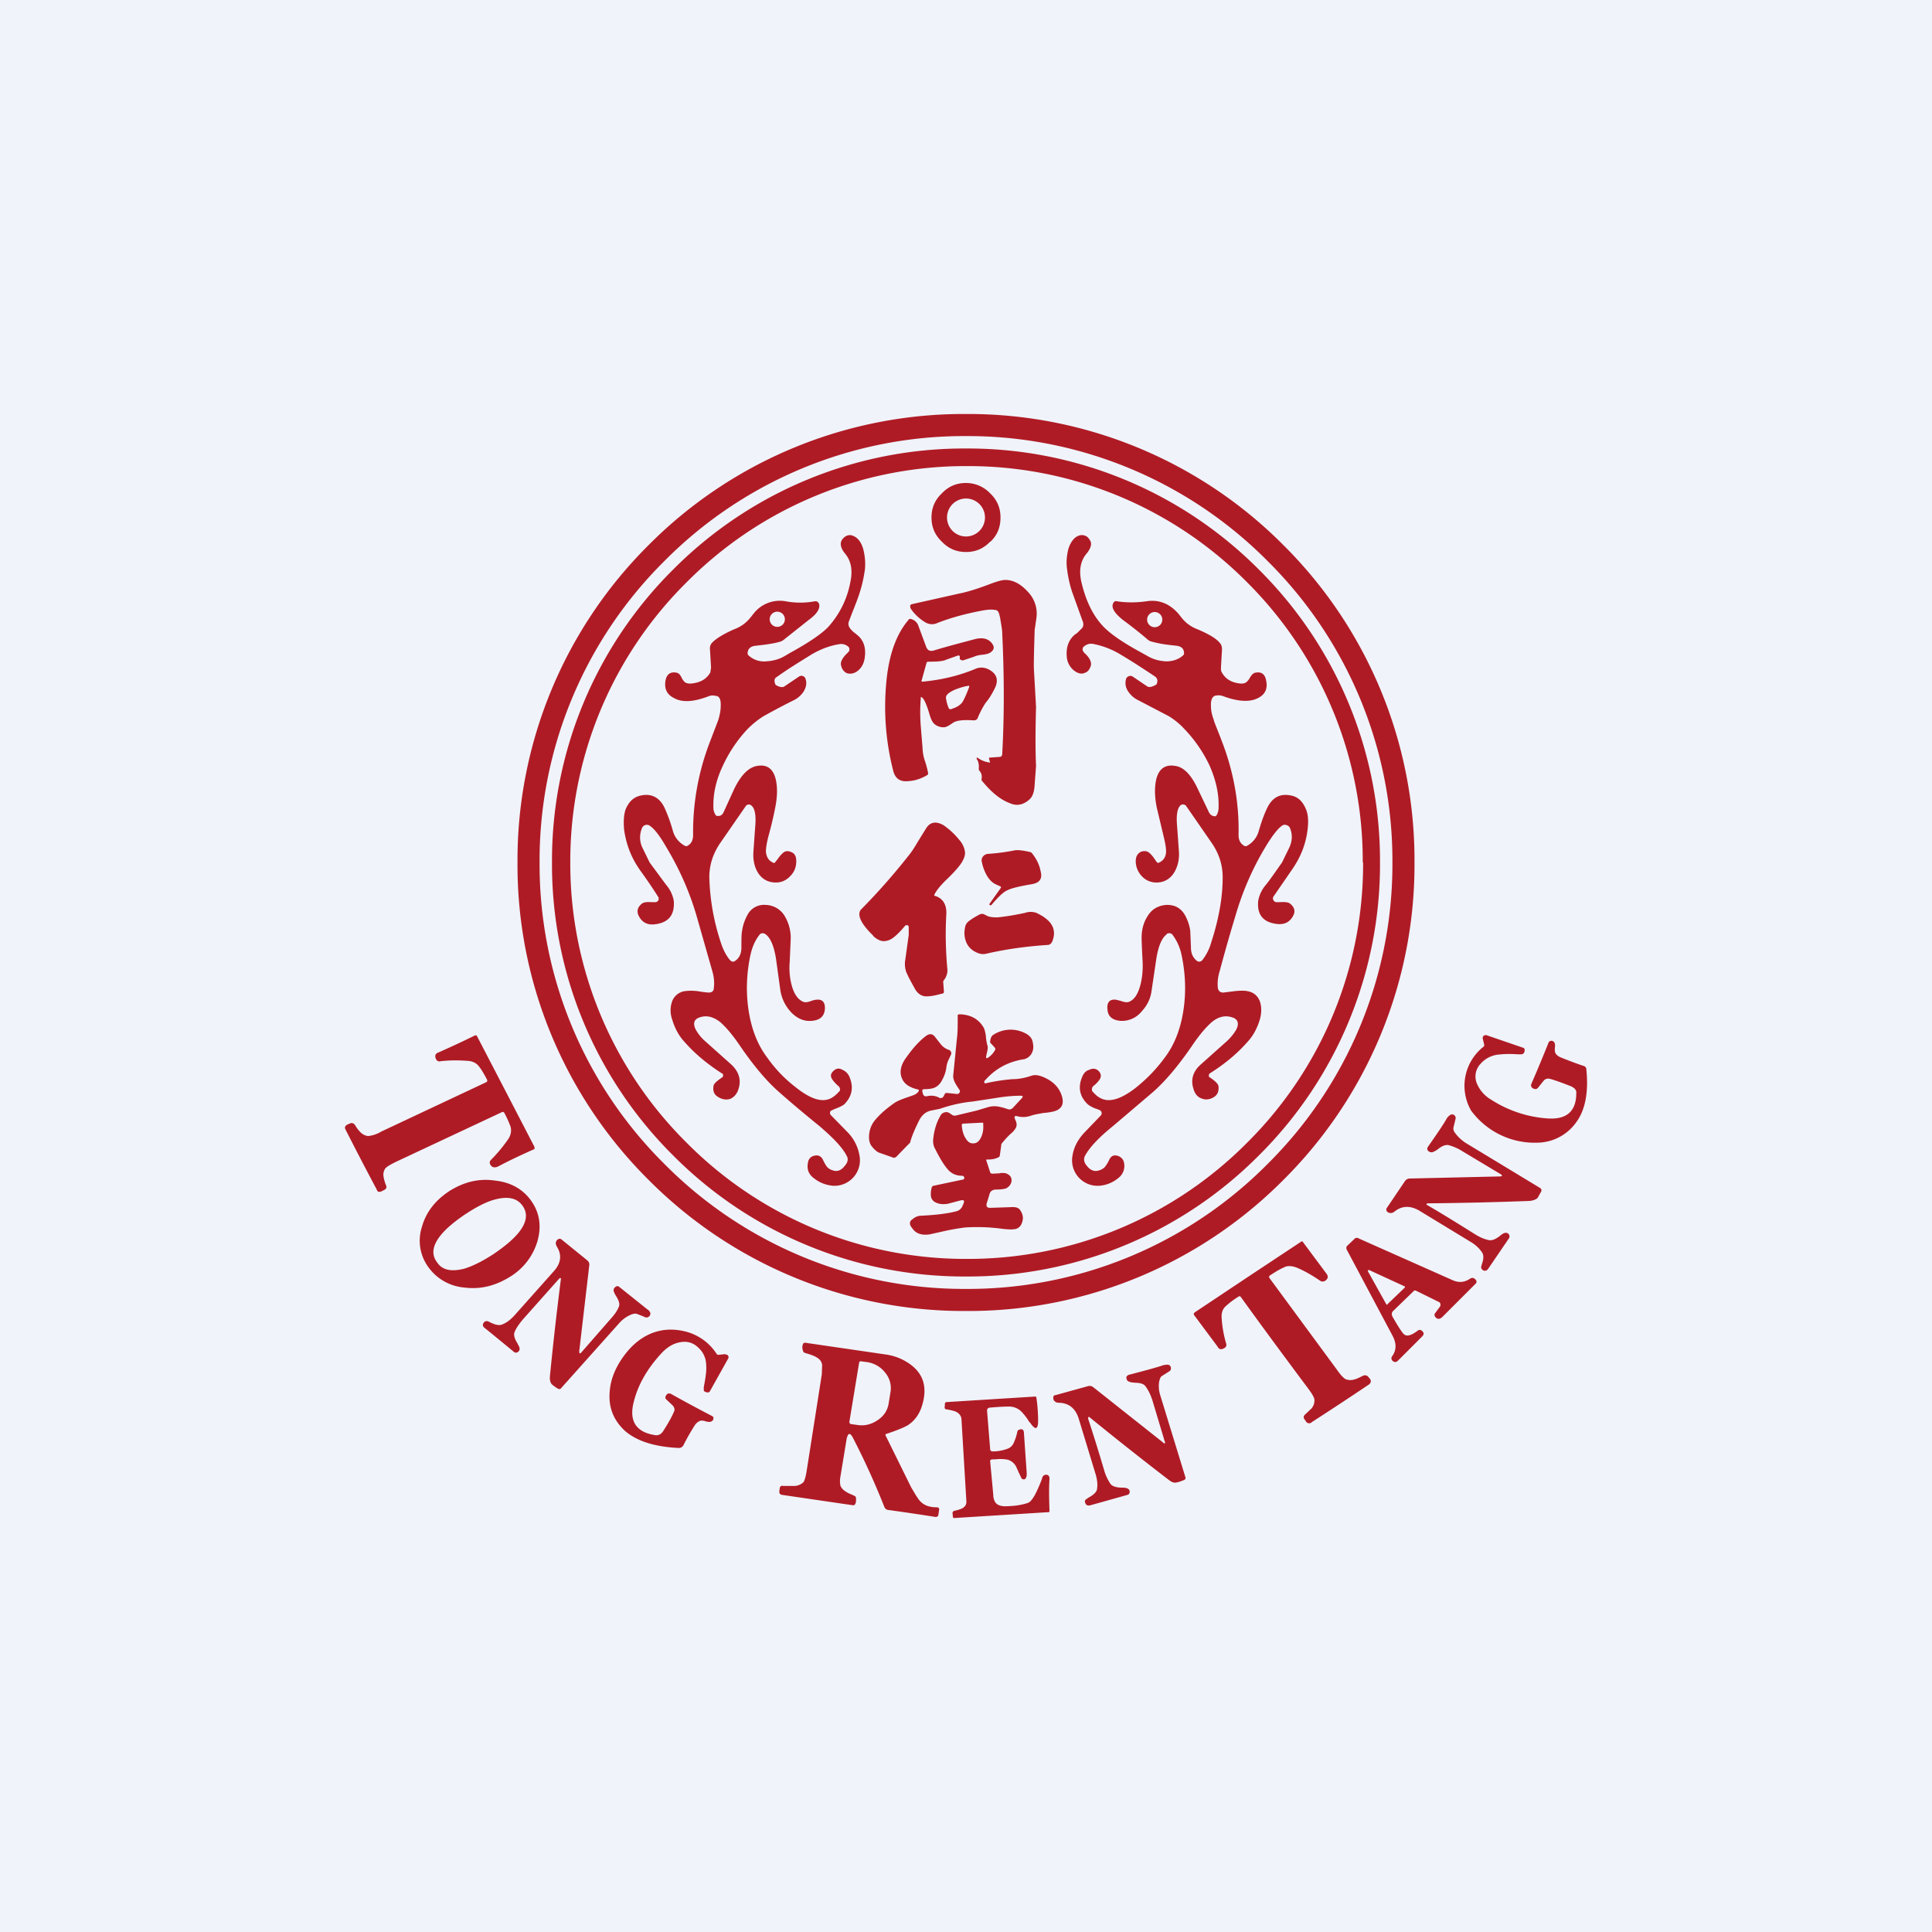 <!-- by TradingView --><svg width="56" height="56" viewBox="0 0 56 56" xmlns="http://www.w3.org/2000/svg"><path fill="#F0F3FA" d="M0 0h56v56H0z"/><path fill-rule="evenodd" d="M41 25a12.88 12.88 0 0 1-3.8 9.2A12.87 12.87 0 0 1 28 38a12.88 12.88 0 0 1-9.2-3.8A12.87 12.87 0 0 1 15 25a12.88 12.88 0 0 1 3.8-9.2A12.87 12.87 0 0 1 28 12a12.88 12.88 0 0 1 9.2 3.8A12.87 12.87 0 0 1 41 25Zm-.64 0a12.23 12.23 0 0 1-3.62 8.74A12.23 12.23 0 0 1 28 37.36a12.23 12.23 0 0 1-8.74-3.62A12.23 12.23 0 0 1 15.64 25a12.23 12.23 0 0 1 3.62-8.74A12.23 12.23 0 0 1 28 12.64a12.24 12.24 0 0 1 8.74 3.62A12.23 12.23 0 0 1 40.36 25ZM40 25a11.89 11.89 0 0 1-3.51 8.49A11.89 11.89 0 0 1 28 37a11.89 11.89 0 0 1-8.49-3.51A11.89 11.89 0 0 1 16 25a11.89 11.89 0 0 1 3.51-8.49A11.89 11.89 0 0 1 28 13a11.89 11.89 0 0 1 8.49 3.51A11.89 11.89 0 0 1 40 25Zm-.49 0a11.38 11.38 0 0 1-3.36 8.12 11.39 11.39 0 0 1-8.13 3.37 11.38 11.38 0 0 1-8.12-3.37A11.39 11.39 0 0 1 16.53 25a11.38 11.38 0 0 1 3.37-8.12 11.39 11.39 0 0 1 8.12-3.37 11.38 11.38 0 0 1 8.13 3.37A11.4 11.4 0 0 1 39.5 25Zm-10.8-9.3c.2-.19.29-.42.29-.7 0-.28-.1-.51-.3-.7a.96.96 0 0 0-.7-.3c-.28 0-.51.1-.7.3-.2.19-.3.42-.3.7 0 .28.1.51.3.7.19.2.42.3.7.3.28 0 .51-.1.7-.3Zm-.16-.7a.55.55 0 1 1-1.1 0 .55.55 0 0 1 1.1 0Zm.12 7 .02.07c.01.03 0 .04-.02.03a.76.76 0 0 1-.34-.14h-.02V22c.05.07.07.16.06.27 0 .03 0 .05.02.07.06.07.08.15.06.24 0 .02 0 .05.02.06.27.33.53.54.8.64.2.09.39.05.56-.1.1-.08.15-.23.16-.44l.04-.54c-.02-.43-.02-1 0-1.71l-.06-1.06c-.01-.12 0-.52.02-1.17l.05-.34a.91.91 0 0 0-.26-.78c-.2-.22-.42-.33-.64-.33-.1 0-.27.05-.5.14-.27.1-.56.2-.86.26l-1.34.3a.07.07 0 0 0-.06.05l.01.07c.1.15.23.28.4.39.12.08.25.1.4.03.36-.14.79-.26 1.27-.35.16-.03.29-.04.38-.02.07 0 .1.05.12.11l.03.12c.03.2.06.34.06.44.06 1.26.06 2.43 0 3.5 0 .06-.03.09-.09.09l-.27.02c-.02 0-.03.01-.02.04Zm-6.58 5.05c.03 0 .06 0 .1.03.14.1.24.33.3.69l.13.94c.04.24.14.44.3.62.18.19.38.28.61.26.24-.02.36-.13.38-.34.01-.2-.07-.3-.27-.27a.69.69 0 0 0-.12.03c-.1.04-.18.05-.23.03-.16-.06-.28-.23-.35-.51-.05-.2-.07-.42-.05-.65l.03-.69c0-.23-.06-.44-.17-.63a.66.66 0 0 0-.55-.33.54.54 0 0 0-.54.3c-.08.15-.13.3-.15.45-.02.1-.02.25-.02.47v.01c0 .18-.06.31-.18.39-.05.04-.1.03-.15-.02-.11-.13-.2-.3-.27-.52a6.54 6.54 0 0 1-.33-1.88c0-.35.1-.68.32-1l.74-1.07a.1.1 0 0 1 .08-.04.1.1 0 0 1 .08.03c.1.08.14.28.11.61l-.05.7c-.02.24.02.45.12.62.12.2.3.3.53.3.17 0 .31-.07.42-.19.11-.11.17-.25.17-.43 0-.13-.04-.22-.14-.26-.09-.04-.17-.04-.23.01a.8.8 0 0 0-.16.18l-.08.1c-.01.02-.03.03-.05.02-.14-.06-.2-.16-.22-.32 0-.1.02-.24.07-.44.07-.25.14-.53.2-.84.06-.3.07-.56.02-.8-.07-.32-.25-.46-.54-.41-.25.04-.47.26-.67.67l-.31.68c-.04.08-.1.11-.18.1a.06.06 0 0 1-.05-.03.41.41 0 0 1-.06-.17c-.02-.41.07-.83.27-1.25a4 4 0 0 1 .72-1.07c.14-.14.3-.27.46-.37.18-.1.47-.26.87-.46a.72.72 0 0 0 .29-.25c.08-.13.1-.25.06-.37a.12.12 0 0 0-.07-.08.12.12 0 0 0-.12.01l-.43.29c-.05.03-.14.02-.25-.05-.05-.11-.04-.19.04-.23.32-.23.65-.43.97-.63.28-.17.57-.28.85-.32.07-.01.15 0 .23.06a.1.1 0 0 1 .05.08.1.1 0 0 1-.03.09l-.05.05c-.13.13-.19.25-.16.34.02.1.08.18.16.22.09.03.18.02.27-.03.16-.1.24-.25.26-.46.03-.27-.05-.48-.23-.62a1.77 1.77 0 0 0-.06-.05.66.66 0 0 1-.15-.15c-.04-.06-.05-.13-.02-.2l.08-.21c.12-.3.2-.51.24-.65.07-.22.11-.43.14-.63.02-.21 0-.41-.05-.6-.07-.24-.2-.37-.37-.4-.1 0-.17.04-.24.13-.07.1-.05.24.08.4.18.21.23.49.16.82a2.65 2.65 0 0 1-.66 1.33c-.2.2-.57.45-1.1.74l-.17.1c-.16.09-.34.13-.52.14a.66.66 0 0 1-.5-.17.08.08 0 0 1-.03-.06c0-.12.07-.2.21-.22l.26-.03c.22-.03.38-.06.47-.09a.31.31 0 0 0 .1-.05l.73-.58c.25-.18.34-.34.3-.47-.03-.06-.07-.08-.13-.07-.27.05-.55.05-.83 0a.96.96 0 0 0-.94.36l-.08.1a1.06 1.06 0 0 1-.48.35c-.32.14-.54.28-.65.4-.04.05-.06.11-.05.2l.03.51-.02.14c-.1.18-.27.29-.53.32-.08.01-.15 0-.2-.03a.42.42 0 0 1-.1-.13c-.04-.09-.09-.14-.14-.15-.18-.04-.3.04-.33.23-.04.23.04.4.24.5.24.14.58.12 1.04-.06.04-.01.1-.02.17 0 .11 0 .16.1.15.3 0 .13-.03.26-.07.4l-.23.6c-.35.9-.51 1.81-.5 2.73 0 .15-.05.26-.17.32a.07.07 0 0 1-.06 0 .7.7 0 0 1-.36-.45 4.52 4.52 0 0 0-.24-.66c-.15-.31-.4-.43-.73-.34-.18.05-.31.18-.4.4-.05.16-.06.35-.04.58.06.42.2.8.46 1.17.26.36.43.62.53.78a.1.1 0 0 1 0 .1.1.1 0 0 1-.08.05h-.1c-.14-.01-.24 0-.29.04-.13.1-.16.22-.1.35.1.2.26.28.48.25.4-.05.57-.28.54-.68a.97.97 0 0 0-.22-.46l-.48-.65-.2-.41a.69.69 0 0 1-.02-.59.14.14 0 0 1 .08-.08.15.15 0 0 1 .12 0c.13.07.3.28.5.63.38.63.68 1.3.89 2.03l.45 1.58c.05.18.06.33.04.48 0 .09-.06.13-.15.13a2.5 2.5 0 0 1-.25-.03 1.48 1.48 0 0 0-.45-.01.46.46 0 0 0-.36.3.78.78 0 0 0 0 .51c.08.27.2.49.37.67.29.33.65.63 1.07.9.03.01.04.03.04.06s-.01.05-.03.06l-.03.02c-.14.1-.22.17-.22.24-.02.13.02.23.11.29.13.09.26.11.38.07.11-.05.2-.15.24-.3.08-.26 0-.5-.22-.7l-.75-.67a1.24 1.24 0 0 1-.28-.35c-.08-.17-.04-.29.12-.34.2-.07.4-.02.6.14.16.14.35.36.56.67.41.6.8 1.06 1.16 1.37.34.3.72.62 1.14.96.4.34.68.63.8.87.06.1.03.2-.06.3-.1.13-.22.17-.35.12a.34.34 0 0 1-.16-.1 1.01 1.01 0 0 1-.1-.17l-.02-.04c-.05-.1-.14-.14-.25-.11-.1.02-.17.1-.18.2-.04.19.02.34.17.45.16.13.35.2.55.22a.74.74 0 0 0 .77-.89 1.27 1.27 0 0 0-.35-.67l-.47-.48a.09.09 0 0 1-.03-.09c0-.03.03-.05.06-.06l.06-.03c.14-.05.24-.1.29-.14.23-.23.28-.5.15-.8a.37.37 0 0 0-.2-.2c-.1-.06-.19-.04-.26.03-.08.07-.1.15-.04.24.03.05.09.12.18.2.03.02.04.05.05.09 0 .03-.01.06-.04.08a.82.82 0 0 1-.2.17c-.26.15-.6.05-1.04-.3-.3-.23-.58-.51-.82-.85-.3-.39-.48-.87-.56-1.44-.07-.5-.05-1.02.06-1.54.05-.23.13-.42.26-.59a.12.12 0 0 1 .08-.05Zm.66-9.1a.22.22 0 1 1-.44 0 .22.22 0 0 1 .44 0Zm11.07 9.13c-.14.1-.24.33-.3.69l-.14.94c-.03.24-.13.44-.3.62a.73.73 0 0 1-.6.26c-.24-.02-.37-.13-.38-.34-.02-.2.07-.3.26-.27l.12.03c.11.04.19.05.24.03.16-.06.27-.23.34-.51.05-.2.07-.42.06-.65a20.6 20.6 0 0 1-.03-.69c0-.23.05-.44.17-.63.12-.2.3-.31.54-.33.25-.01.43.09.55.3.08.15.13.3.15.45l.02.47v.01c0 .18.06.3.17.39.06.04.11.03.16-.02.1-.13.2-.3.26-.52.22-.68.33-1.3.33-1.88 0-.35-.1-.68-.32-1l-.74-1.07a.1.1 0 0 0-.07-.04.1.1 0 0 0-.09.02c-.1.09-.13.3-.1.62l.05.7c.02.24-.03.45-.13.62-.12.2-.3.3-.52.3a.57.57 0 0 1-.43-.19.63.63 0 0 1-.17-.43c0-.13.05-.22.15-.27.08-.03.16-.03.23.02.04.03.1.09.16.18l.07.1c.02.02.03.02.05.02.14-.06.21-.16.22-.32 0-.1-.02-.24-.07-.44l-.2-.84c-.06-.3-.07-.56-.02-.8.07-.32.26-.46.55-.41.25.03.47.26.66.67l.32.67c.04.08.1.12.18.12.02 0 .04-.02.05-.04a.41.41 0 0 0 .05-.18c.02-.4-.07-.82-.26-1.25a3.99 3.99 0 0 0-.73-1.06 2.1 2.1 0 0 0-.45-.37L33 20.3a.72.72 0 0 1-.3-.26.42.42 0 0 1-.06-.36.12.12 0 0 1 .08-.08.12.12 0 0 1 .11.01l.43.29c.06.03.14.01.26-.06.05-.1.03-.18-.04-.23-.33-.22-.65-.43-.97-.62a2.4 2.4 0 0 0-.85-.33.31.31 0 0 0-.23.07.1.1 0 0 0-.05.08c0 .03 0 .06.03.08 0 .02.02.04.05.06.13.13.18.24.16.34-.03.1-.08.18-.17.21-.08.04-.17.03-.27-.03a.56.56 0 0 1-.26-.45c-.02-.27.06-.48.24-.63l.06-.04.15-.15c.04-.06.04-.13.01-.2l-.08-.22-.23-.64a3.55 3.55 0 0 1-.14-.64c-.03-.2-.01-.4.04-.6.08-.23.2-.37.37-.39.1 0 .18.03.24.13.08.1.05.24-.08.4-.18.21-.23.48-.16.81.13.57.35 1.02.67 1.34.2.2.56.45 1.1.74l.16.09c.17.1.35.14.53.15.2 0 .37-.06.5-.18a.08.08 0 0 0 .02-.05c0-.13-.07-.2-.2-.22l-.26-.03a3.43 3.43 0 0 1-.47-.09.3.3 0 0 1-.11-.05c-.22-.19-.46-.38-.73-.58-.24-.19-.34-.35-.29-.47.02-.06.07-.09.12-.07.27.04.55.04.84 0 .36-.06.67.06.93.35l.08.1a1.05 1.05 0 0 0 .48.36c.33.14.55.27.65.4.04.04.06.1.06.19l-.03.52c0 .06 0 .1.02.13.1.19.27.3.52.33.09.01.15 0 .2-.04a.41.41 0 0 0 .1-.13c.05-.08.1-.13.15-.14.18-.04.29.04.32.23.05.23-.03.4-.23.5-.24.13-.59.11-1.04-.06a.39.39 0 0 0-.18-.01c-.1.01-.16.11-.15.3 0 .14.03.27.08.4 0 .04.09.24.23.61.35.9.51 1.81.49 2.73 0 .15.05.25.17.32.02.01.05.01.07 0a.7.7 0 0 0 .35-.45c.08-.27.16-.49.25-.67.15-.3.39-.42.73-.33.18.05.3.18.39.4.06.16.07.35.04.58-.05.42-.2.8-.46 1.17l-.53.77a.1.1 0 0 0 0 .1.1.1 0 0 0 .09.06h.09c.15-.01.25 0 .3.04.13.1.16.22.1.34-.1.2-.26.28-.49.25-.39-.05-.57-.27-.53-.67a.97.97 0 0 1 .22-.46c.1-.12.25-.34.47-.65l.2-.41c.1-.2.11-.4.03-.59a.14.14 0 0 0-.09-.08.14.14 0 0 0-.12 0c-.12.07-.29.28-.5.63-.38.63-.67 1.3-.88 2.03-.15.49-.3 1.02-.45 1.58a1.2 1.2 0 0 0-.05.48c.02.09.07.13.16.13l.24-.03c.22-.03.37-.03.46-.01.18.03.3.14.36.3.05.16.05.32 0 .51-.08.27-.2.49-.37.67-.29.33-.65.63-1.08.9a.07.07 0 0 0-.03.06c0 .03 0 .05.03.06l.03.02c.14.1.21.17.22.24.01.13-.02.23-.12.3-.12.08-.25.1-.37.05-.12-.04-.2-.14-.24-.29-.08-.26-.01-.5.22-.7l.75-.67c.13-.12.22-.24.28-.35.08-.17.04-.29-.12-.34-.21-.07-.41-.02-.6.14-.16.14-.35.36-.56.67-.41.6-.8 1.06-1.16 1.37l-1.14.97c-.41.33-.68.62-.81.86-.05.1-.03.2.06.3.1.13.23.17.36.12a.35.35 0 0 0 .16-.1 1.02 1.02 0 0 0 .12-.2c.05-.11.13-.15.24-.12.1.03.17.1.19.2a.44.44 0 0 1-.17.45.97.97 0 0 1-.55.22.74.74 0 0 1-.77-.89c.04-.24.16-.46.35-.66l.47-.49a.09.09 0 0 0 .02-.08.09.09 0 0 0-.05-.07l-.07-.03a.87.87 0 0 1-.28-.14c-.24-.23-.29-.5-.16-.8.04-.1.1-.17.2-.2.1-.05.2-.04.27.03s.09.15.04.24a.83.83 0 0 1-.19.2.12.12 0 0 0-.04.09c0 .03 0 .06.03.08.07.08.14.14.2.17.26.15.6.05 1.04-.29.3-.24.58-.52.83-.86.3-.39.48-.87.56-1.44.07-.5.05-1.02-.06-1.54a1.47 1.47 0 0 0-.26-.59.12.12 0 0 0-.08-.05c-.04 0-.07 0-.1.03Zm-.35-8.9a.22.22 0 1 0 0-.44.22.22 0 0 0 0 .44Zm-6.75 1.58-.01-.02.15-.54.03-.02c.26 0 .44-.01.54-.06l.34-.12c.02 0 .04 0 .05.02v.05c0 .02 0 .04.02.05.02.02.05.02.08.02l.3-.1a.73.73 0 0 1 .24-.06c.1-.01.18-.03.22-.05.12-.07.15-.15.1-.24-.1-.17-.27-.22-.5-.17-.37.1-.77.2-1.23.34-.1.02-.16-.01-.2-.1l-.23-.62a.3.3 0 0 0-.23-.2c-.02 0-.04 0-.05.02-.33.38-.54.92-.63 1.63-.11.93-.05 1.85.18 2.75.06.23.2.33.45.3.18-.01.36-.07.53-.17a.06.06 0 0 0 .03-.07 2.5 2.5 0 0 0-.1-.37 1.3 1.3 0 0 1-.06-.36l-.05-.61a5.07 5.07 0 0 1 0-.83c0-.03 0-.04.04-.01.06.05.12.19.19.41l.03.1c.04.13.08.21.14.26a.4.4 0 0 0 .27.09c.05 0 .12-.03.22-.1l.06-.04c.1-.06.3-.08.58-.06.06 0 .1-.02.12-.07l.02-.05c.08-.18.15-.3.21-.39.12-.14.2-.29.27-.43.1-.21.06-.38-.12-.5-.15-.1-.3-.11-.43-.06-.47.2-1 .33-1.57.38Zm.7.47c.01.1.04.2.08.3.02.02.04.04.08.02.16-.05.27-.12.33-.22.06-.11.12-.25.18-.41.01-.04 0-.05-.03-.04-.13.02-.25.06-.38.11-.18.08-.27.16-.26.24Zm-.31 5.74c-.03 0-.04-.02-.02-.05.06-.12.17-.25.32-.4.2-.19.36-.36.46-.51.08-.13.11-.23.1-.32a.66.66 0 0 0-.16-.34 2.19 2.19 0 0 0-.46-.43c-.21-.12-.38-.1-.5.08l-.26.42c-.08.14-.17.28-.27.4a18.53 18.53 0 0 1-1.37 1.55c-.11.15 0 .4.35.74a.6.6 0 0 1 .02.03c.09.08.18.13.28.14.1 0 .2-.03.29-.1.08-.06.2-.17.34-.34a.06.06 0 0 1 .07-.02c.02 0 .04.02.04.05v.23l-.1.72a.7.7 0 0 0 .03.36c.07.16.16.32.26.5.08.13.19.2.32.2.08 0 .2-.01.38-.06l.08-.02c.04 0 .05-.03.05-.06l-.02-.27c0-.02 0-.04.02-.06.08-.1.11-.22.1-.32-.05-.54-.06-1.07-.03-1.6.01-.27-.1-.45-.32-.52Zm1.88-.28-.11-.05c-.1-.04-.2-.13-.28-.27a1.33 1.33 0 0 1-.14-.38.18.18 0 0 1 .03-.16.2.2 0 0 1 .15-.08c.3-.02.56-.06.76-.1.1-.02.26 0 .47.05a.1.1 0 0 1 .05.04c.11.14.2.3.24.5.03.12.03.2-.02.27-.04.06-.12.1-.24.12-.36.06-.6.12-.71.18-.1.04-.26.19-.46.43h-.02l-.03-.01v-.03l.32-.45c.02-.03.02-.05-.01-.06Zm-.07.9c-.1 0-.18 0-.28-.03l-.1-.05c-.05-.03-.11-.03-.19.02-.09.05-.18.1-.28.18a.28.28 0 0 0-.1.19.7.7 0 0 0 .05.44c.07.14.18.23.34.29a.4.4 0 0 0 .2.02c.6-.14 1.2-.22 1.8-.26.07 0 .11-.04.14-.1.14-.35-.01-.62-.46-.83a.5.5 0 0 0-.33 0c-.23.05-.5.1-.79.13Zm-.39 4.79v-.04c.3-.35.66-.55 1.1-.63a.34.34 0 0 0 .28-.19c.05-.1.05-.2.02-.33-.02-.1-.1-.19-.23-.25a.92.92 0 0 0-.9.05c-.06.03-.09.1-.1.2 0 .02 0 .04.02.05l.1.11c.03.03.04.06.02.09a.63.63 0 0 1-.22.23h-.03l-.01-.03.02-.1c.03-.11.04-.2.02-.24a1.37 1.37 0 0 1-.04-.21.91.91 0 0 0-.06-.29c-.14-.25-.37-.39-.7-.4-.05 0-.07.02-.06.06 0 .26 0 .46-.02.61l-.06.6-.05.5c-.01.1.04.21.14.36l.04.06c.02.03.02.06 0 .08a.07.07 0 0 1-.07.04l-.29-.03c-.03 0-.05 0-.07.04-.03.06-.05.1-.08.1a.07.07 0 0 1-.07 0 .5.5 0 0 0-.34-.05c-.07.02-.12 0-.14-.07l-.01-.04c-.02-.06 0-.09.05-.09.1 0 .2-.01.26-.03.1-.03.2-.11.26-.24a1 1 0 0 0 .12-.35.7.7 0 0 1 .05-.2l.08-.17a.1.1 0 0 0 0-.1.1.1 0 0 0-.06-.05.5.5 0 0 1-.23-.16l-.18-.23c-.07-.08-.15-.08-.24-.02-.2.15-.39.36-.58.63-.15.2-.2.4-.14.57.06.19.22.3.48.36.02 0 .03.02.02.04-.02.05-.08.1-.17.13l-.14.05c-.18.06-.3.11-.38.16-.23.16-.42.32-.57.5a.73.73 0 0 0-.17.37c-.03.18 0 .32.08.41.08.1.15.15.2.17l.4.14c.04.02.07 0 .1-.02a67.35 67.35 0 0 1 .4-.41c.03-.13.11-.34.26-.64.08-.16.2-.26.35-.29l.25-.05c.32-.11.63-.18.94-.21l.66-.1c.24-.04.49-.07.74-.07.07 0 .08.02.04.07l-.26.28c-.04.04-.09.06-.15.04a1.64 1.64 0 0 0-.3-.08.7.7 0 0 0-.3.03l-.3.09-.63.15-.06-.01-.09-.06a.17.17 0 0 0-.14-.03.18.18 0 0 0-.12.08c-.12.2-.19.42-.22.69-.01.1 0 .2.06.3.15.3.27.48.35.57.1.13.25.2.42.2.05 0 .07.03.07.07 0 .02-.02.04-.04.04l-.85.18a.07.07 0 0 0-.05.04.67.67 0 0 0-.03.22c0 .11.06.2.18.24.1.04.21.04.32.02l.38-.1c.08-.01.1.01.07.09l-.03.07a.26.26 0 0 1-.18.16c-.27.07-.62.11-1.06.13a.4.4 0 0 0-.21.1c-.1.06-.1.16 0 .27.1.15.27.2.49.17l.36-.08c.3-.07.52-.1.66-.12a5.4 5.4 0 0 1 1.11.04c.18.02.3.02.38 0 .12-.04.18-.14.2-.3 0-.1-.03-.18-.1-.27-.05-.05-.13-.07-.25-.06l-.6.02c-.09 0-.12-.04-.1-.13l.08-.26c.02-.09.08-.13.17-.14.18 0 .3-.02.34-.05.09-.06.13-.14.13-.22 0-.1-.06-.16-.16-.2a.46.46 0 0 0-.2 0l-.19.01c-.03 0-.06-.01-.07-.04l-.11-.34c-.01-.02 0-.04.03-.03.13 0 .24-.02.33-.07.02-.01.03-.03.03-.05l.04-.28c0-.03 0-.05.02-.07.08-.1.17-.2.27-.29a.54.54 0 0 0 .14-.17c.03-.07.02-.14-.02-.22-.05-.1-.02-.13.08-.1.13.03.25.02.37-.02.08-.03.2-.05.36-.08.14-.01.25-.03.32-.05.2-.06.28-.19.23-.4-.07-.27-.25-.47-.57-.6-.13-.05-.23-.06-.32-.03-.18.06-.36.1-.55.1a5.4 5.4 0 0 0-.78.12c-.02 0-.03 0-.04-.02Zm-.04 1.17-.01-.01-.58.03-.02.02v.07c.02.14.05.25.12.35.06.1.14.14.22.13.09 0 .16-.06.21-.16.05-.1.08-.22.07-.36v-.07Zm14.53-2.27c0 .03 0 .05-.02.06a1.44 1.44 0 0 0-.36 1.85 2.29 2.29 0 0 0 1.96.93 1.4 1.4 0 0 0 1.08-.58c.27-.36.37-.88.3-1.55 0-.05-.04-.09-.1-.1a12.1 12.1 0 0 1-.64-.24.34.34 0 0 1-.14-.1c-.03-.04-.04-.1-.03-.19.01-.07 0-.12-.02-.15a.1.1 0 0 0-.1-.04.08.08 0 0 0-.06.04 40.5 40.5 0 0 1-.5 1.2c-.03.07 0 .13.08.15.05.02.08 0 .11-.03l.16-.2a.17.17 0 0 1 .18-.06c.12.03.32.1.6.21.12.05.18.12.17.2 0 .53-.28.77-.81.74a3.45 3.45 0 0 1-1.65-.54.99.99 0 0 1-.42-.47.53.53 0 0 1 .1-.57.8.8 0 0 1 .5-.27 3 3 0 0 1 .58-.01h.06c.05 0 .09 0 .1-.02.04-.03.05-.08.04-.13a.06.06 0 0 0-.04-.04l-1.05-.36a.1.1 0 0 0-.09.01.08.08 0 0 0-.03.09l.04.17Zm-27.53 2.96a2581.9 2581.9 0 0 0-1.66-3.2c-.01-.03-.04-.04-.08-.02-.34.17-.69.33-1.05.49-.08.03-.1.09-.07.17.02.06.07.1.14.08.27-.03.53-.03.79-.01.15.01.26.07.33.17.08.1.15.23.23.38.01.03 0 .06-.03.07l-3.04 1.43a.94.94 0 0 1-.38.13.38.38 0 0 1-.23-.12c-.04-.04-.09-.1-.15-.2-.04-.06-.1-.07-.16-.04l-.07.03c-.06.04-.08.08-.04.15a100.89 100.89 0 0 0 .9 1.73c.02.07.07.08.14.05l.06-.03c.07-.03.1-.08.07-.14a1.2 1.2 0 0 1-.07-.24c-.02-.1 0-.17.04-.24.04-.06.15-.12.33-.21l3.05-1.43c.03-.02.06-.01.08.02.08.15.14.29.18.4.03.12.01.24-.07.36-.14.2-.3.4-.49.59-.05.05-.06.1-.02.16.05.07.11.08.2.05.34-.18.68-.34 1.04-.5.04-.01.04-.04.03-.08Zm25.88 1.64c-.03.02-.03.04 0 .05.43.25.88.53 1.36.83.14.09.27.15.4.18.1.03.21-.01.35-.12a.52.52 0 0 1 .1-.07c.07-.03.13-.02.16.04.02.03.02.06 0 .1l-.6.88c-.04.06-.09.08-.15.05-.05-.03-.07-.07-.05-.13l.01-.04c.06-.16.06-.28 0-.36-.07-.1-.17-.2-.3-.28l-1.48-.9c-.27-.17-.52-.17-.74 0a.2.2 0 0 1-.1.05c-.06 0-.1-.01-.13-.05a.08.08 0 0 1 0-.1l.52-.77a.17.17 0 0 1 .14-.08l2.6-.06c.09 0 .1-.03.03-.07l-1.1-.66a1.47 1.47 0 0 0-.41-.18c-.08-.01-.18.02-.3.12a.68.68 0 0 1-.14.08.13.13 0 0 1-.13-.02c-.05-.04-.05-.08-.02-.13.28-.4.47-.68.55-.83.04-.05.07-.08.11-.1a.1.1 0 0 1 .11.02.1.1 0 0 1 .03.1l-.06.25c-.01.04 0 .1.04.15.07.1.17.2.3.29l2.18 1.32c.03.03.04.06.02.1l-.1.18c-.05.05-.13.08-.24.09a108.38 108.38 0 0 1-2.96.07Zm-25.97-.07c.24.34.3.73.18 1.16a1.8 1.8 0 0 1-.8 1.04c-.42.26-.85.37-1.32.31a1.43 1.43 0 0 1-1.05-.6 1.3 1.3 0 0 1-.18-1.16c.12-.43.39-.77.8-1.04.42-.26.85-.37 1.32-.3.46.05.81.25 1.05.59Zm-.26.13c.17.23.13.49-.1.78-.16.2-.4.4-.72.62-.32.21-.6.35-.85.43-.38.1-.65.05-.8-.18-.17-.22-.14-.48.1-.78.16-.2.4-.4.71-.61.32-.21.6-.36.86-.43.37-.1.64-.05.8.17Zm1.12 2.12c-.01-.02-.03-.02-.05 0l-1.05 1.18c-.1.12-.19.24-.24.36-.04.08-.01.2.08.34l.05.1c.03.08 0 .13-.06.16a.09.09 0 0 1-.1-.02 130 130 0 0 0-.83-.68c-.07-.05-.08-.1-.04-.16.04-.05.09-.06.15-.03l.04.02c.16.08.28.1.37.05.12-.05.23-.14.33-.25l1.14-1.28c.21-.23.24-.47.1-.7-.03-.05-.04-.09-.04-.11 0-.06.03-.1.07-.12a.08.08 0 0 1 .1.01l.74.6c.05.04.07.1.06.15l-.29 2.48c0 .08.02.09.07.03l.83-.95c.11-.12.2-.24.25-.37.03-.07 0-.17-.08-.3a.58.58 0 0 1-.07-.14.11.11 0 0 1 .04-.12c.04-.04.09-.04.13 0l.8.64c.05.03.08.07.09.11a.1.1 0 0 1-.04.1.1.1 0 0 1-.11.02 4.83 4.83 0 0 0-.25-.1c-.04-.01-.1 0-.17.03a.93.93 0 0 0-.33.24l-1.68 1.88c-.03.04-.06.04-.1.02a1.09 1.09 0 0 1-.18-.13c-.04-.05-.06-.13-.05-.23a95.49 95.49 0 0 1 .32-2.83Zm21.75 4.17a105.8 105.8 0 0 0 1.67-1.1c.06-.05.07-.1.03-.16l-.04-.05c-.05-.06-.1-.07-.17-.04-.1.05-.18.09-.23.1a.4.4 0 0 1-.26 0c-.06-.03-.15-.12-.26-.28l-1.95-2.65c-.02-.03-.02-.06.01-.08.15-.1.28-.18.4-.23.1-.06.23-.05.37 0 .24.1.46.23.68.38.06.04.12.03.17-.01.07-.06.07-.12.02-.19l-.67-.9c-.02-.04-.05-.05-.08-.02l-1.54 1.02-1.53 1.02c-.03.03-.04.05-.01.09l.67.9c.04.08.1.1.19.05.06-.03.08-.08.06-.14a3.3 3.3 0 0 1-.13-.74c-.01-.15.03-.26.12-.34.1-.09.21-.18.36-.27.03-.03.06-.02.08.01.62.86 1.27 1.74 1.95 2.65.12.16.18.27.18.33 0 .09-.02.16-.08.24l-.18.17c-.06.05-.07.1-.02.16l.04.06c.04.05.1.06.16.02Zm3-3.82a.03.03 0 0 1 .03 0l.67.33c.02.01.04.03.04.06.01.03 0 .05-.01.07l-.14.19c-.04.05-.02.1.04.15.06.03.1.02.16-.03l.96-.96c.05-.04.05-.1 0-.14-.05-.05-.1-.05-.16-.01-.15.1-.32.12-.51.03l-2.7-1.2a.1.1 0 0 0-.14.02l-.2.19c-.03.03-.03.06-.02.1l1.33 2.5c.12.22.12.42 0 .59-.04.05-.04.1.01.15.05.04.1.04.15-.01l.7-.7c.05-.05.06-.1.02-.14-.05-.06-.1-.07-.16-.02-.19.14-.32.17-.4.08-.04-.04-.15-.2-.32-.5-.03-.07-.02-.12.02-.16l.62-.6Zm-1.36-.56.53.95c.01.02.03.03.04 0l.5-.48c.01-.02 0-.03-.02-.04l-1.02-.47-.03.01v.03Zm-18.63 2.4-.19.02c-.03 0-.04 0-.06-.03a1.52 1.52 0 0 0-.88-.64c-.35-.09-.67-.08-.99.04-.3.12-.55.32-.77.6-.28.36-.44.74-.46 1.13-.03.44.12.8.44 1.1.34.3.87.47 1.57.5.06 0 .1-.03.13-.08.1-.2.21-.39.33-.58a.33.33 0 0 1 .12-.11c.04-.03.11-.03.2 0 .08.02.13.02.16 0a.1.1 0 0 0 .06-.1.07.07 0 0 0-.03-.05 42.94 42.94 0 0 1-1.17-.63c-.08-.05-.14-.04-.18.04-.02.04-.02.08.02.11l.18.17c.05.06.07.12.03.19-.04.1-.14.29-.3.54-.06.1-.14.14-.23.13-.54-.08-.75-.38-.65-.88.11-.52.38-1.01.8-1.47.16-.18.34-.3.54-.34.23-.05.42.01.58.18.13.13.2.3.2.5.01.12-.01.3-.06.56l-.01.05v.11c.03.04.08.05.13.05.02 0 .04-.02.05-.04l.52-.93a.08.08 0 0 0 0-.1.09.09 0 0 0-.08-.03Zm4.65 2.34v-.02c.3-.1.5-.18.63-.25.19-.12.32-.29.4-.5.23-.65.05-1.12-.56-1.42a1.6 1.6 0 0 0-.47-.14l-2.33-.34c-.02 0-.04 0-.06.03a.24.24 0 0 0 0 .21c0 .03.02.04.04.05l.06.02c.14.04.24.08.3.12.1.06.14.13.15.22l-.01.27-.43 2.74c-.03.21-.07.34-.1.38a.4.4 0 0 1-.24.11H22.7c-.06-.01-.09.01-.1.07l-.01.08c-.01.06.02.1.08.11l2.05.3c.02 0 .04 0 .06-.02.03-.05.04-.11.03-.2a.07.07 0 0 0-.04-.05 1.7 1.7 0 0 0-.11-.05c-.17-.07-.27-.16-.3-.25a.67.67 0 0 1 0-.26l.18-1.09c.04-.18.1-.2.19-.02.31.6.61 1.25.9 1.98.02.06.07.1.14.1a71.91 71.91 0 0 1 1.35.2c.05 0 .08-.03.08-.07l.02-.13c.01-.05-.01-.08-.07-.08-.25 0-.43-.08-.55-.27l-.06-.09-.13-.22-.75-1.52Zm-.7-2.13c-.04-.01-.06 0-.07.05l-.28 1.7c0 .04.01.06.06.07l.15.02c.22.04.42-.01.6-.13.2-.13.3-.3.33-.5l.05-.31a.7.7 0 0 0-.15-.57.81.81 0 0 0-.54-.31l-.15-.02Zm6.57 1.66c0-.03 0-.05.03-.05a101.21 101.21 0 0 0 2.3 1.82c.09.07.16.1.23.08.07-.01.14-.04.22-.07.04-.02.05-.05.04-.08l-.73-2.38a.86.86 0 0 1-.03-.4c.02-.08.04-.13.07-.15l.22-.14a.1.1 0 0 0 .05-.1.1.1 0 0 0-.07-.09c-.04-.01-.09 0-.15.01-.17.06-.5.15-1 .28-.05.02-.08.05-.07.1.01.06.04.09.09.1.03.02.08.02.16.03.16 0 .26.04.3.1.09.12.15.25.2.4l.36 1.2c.03.06 0 .08-.05.03l-2.02-1.6a.17.17 0 0 0-.16-.03l-.94.26c-.04 0-.06.03-.06.07 0 .05.01.09.06.12.02.02.06.03.11.03.29.01.48.17.57.47l.49 1.61c.04.14.06.28.04.4 0 .1-.1.19-.25.27l-.04.03c-.06.03-.08.07-.05.13.02.06.07.08.15.06l1.07-.3a.08.08 0 0 0 .06-.06c.02-.07-.02-.12-.1-.14a.59.59 0 0 0-.12-.01c-.18 0-.3-.05-.34-.12a1.4 1.4 0 0 1-.18-.4 53.6 53.6 0 0 0-.46-1.48Zm-2.8 1.19c-.03 0-.04.01-.04.04l.09.97c0 .1.03.19.07.24.05.06.13.09.24.1.3 0 .53-.04.7-.1.11-.04.24-.27.4-.69l.01-.04a.12.12 0 0 1 .08-.08c.05-.01.08 0 .1.02.02.02.03.05.03.09-.02.31-.01.63 0 .94 0 .02 0 .02-.02.03l-2.73.17c-.04 0-.05-.01-.05-.04l-.01-.1c0-.04.02-.06.06-.07.1-.02.18-.05.22-.07.09-.05.13-.12.12-.22l-.14-2.34c0-.12-.07-.2-.18-.25a1.78 1.78 0 0 0-.26-.06c-.03 0-.04-.02-.05-.04l.01-.13c0-.02.02-.04.05-.04l2.56-.16c.02 0 .03 0 .04.03.04.27.05.5.05.67 0 .26-.08.28-.23.06l-.01-.01-.02-.02a1.6 1.6 0 0 0-.23-.3.5.5 0 0 0-.35-.14c-.23 0-.42.02-.56.03-.06.01-.08.04-.08.09L28.7 42c0 .05.03.07.08.07.15 0 .3-.03.43-.08a.31.31 0 0 0 .17-.16 1.56 1.56 0 0 0 .11-.34c0-.02.02-.03.03-.04.1-.05.16-.02.16.1l.08 1.15c0 .05 0 .09-.02.13-.01.03-.03.05-.07.05-.03 0-.06-.02-.07-.05a8.54 8.54 0 0 1-.13-.28.4.4 0 0 0-.26-.24 1.2 1.2 0 0 0-.36-.01h-.1Z" fill="#AF1B25"/></svg>
